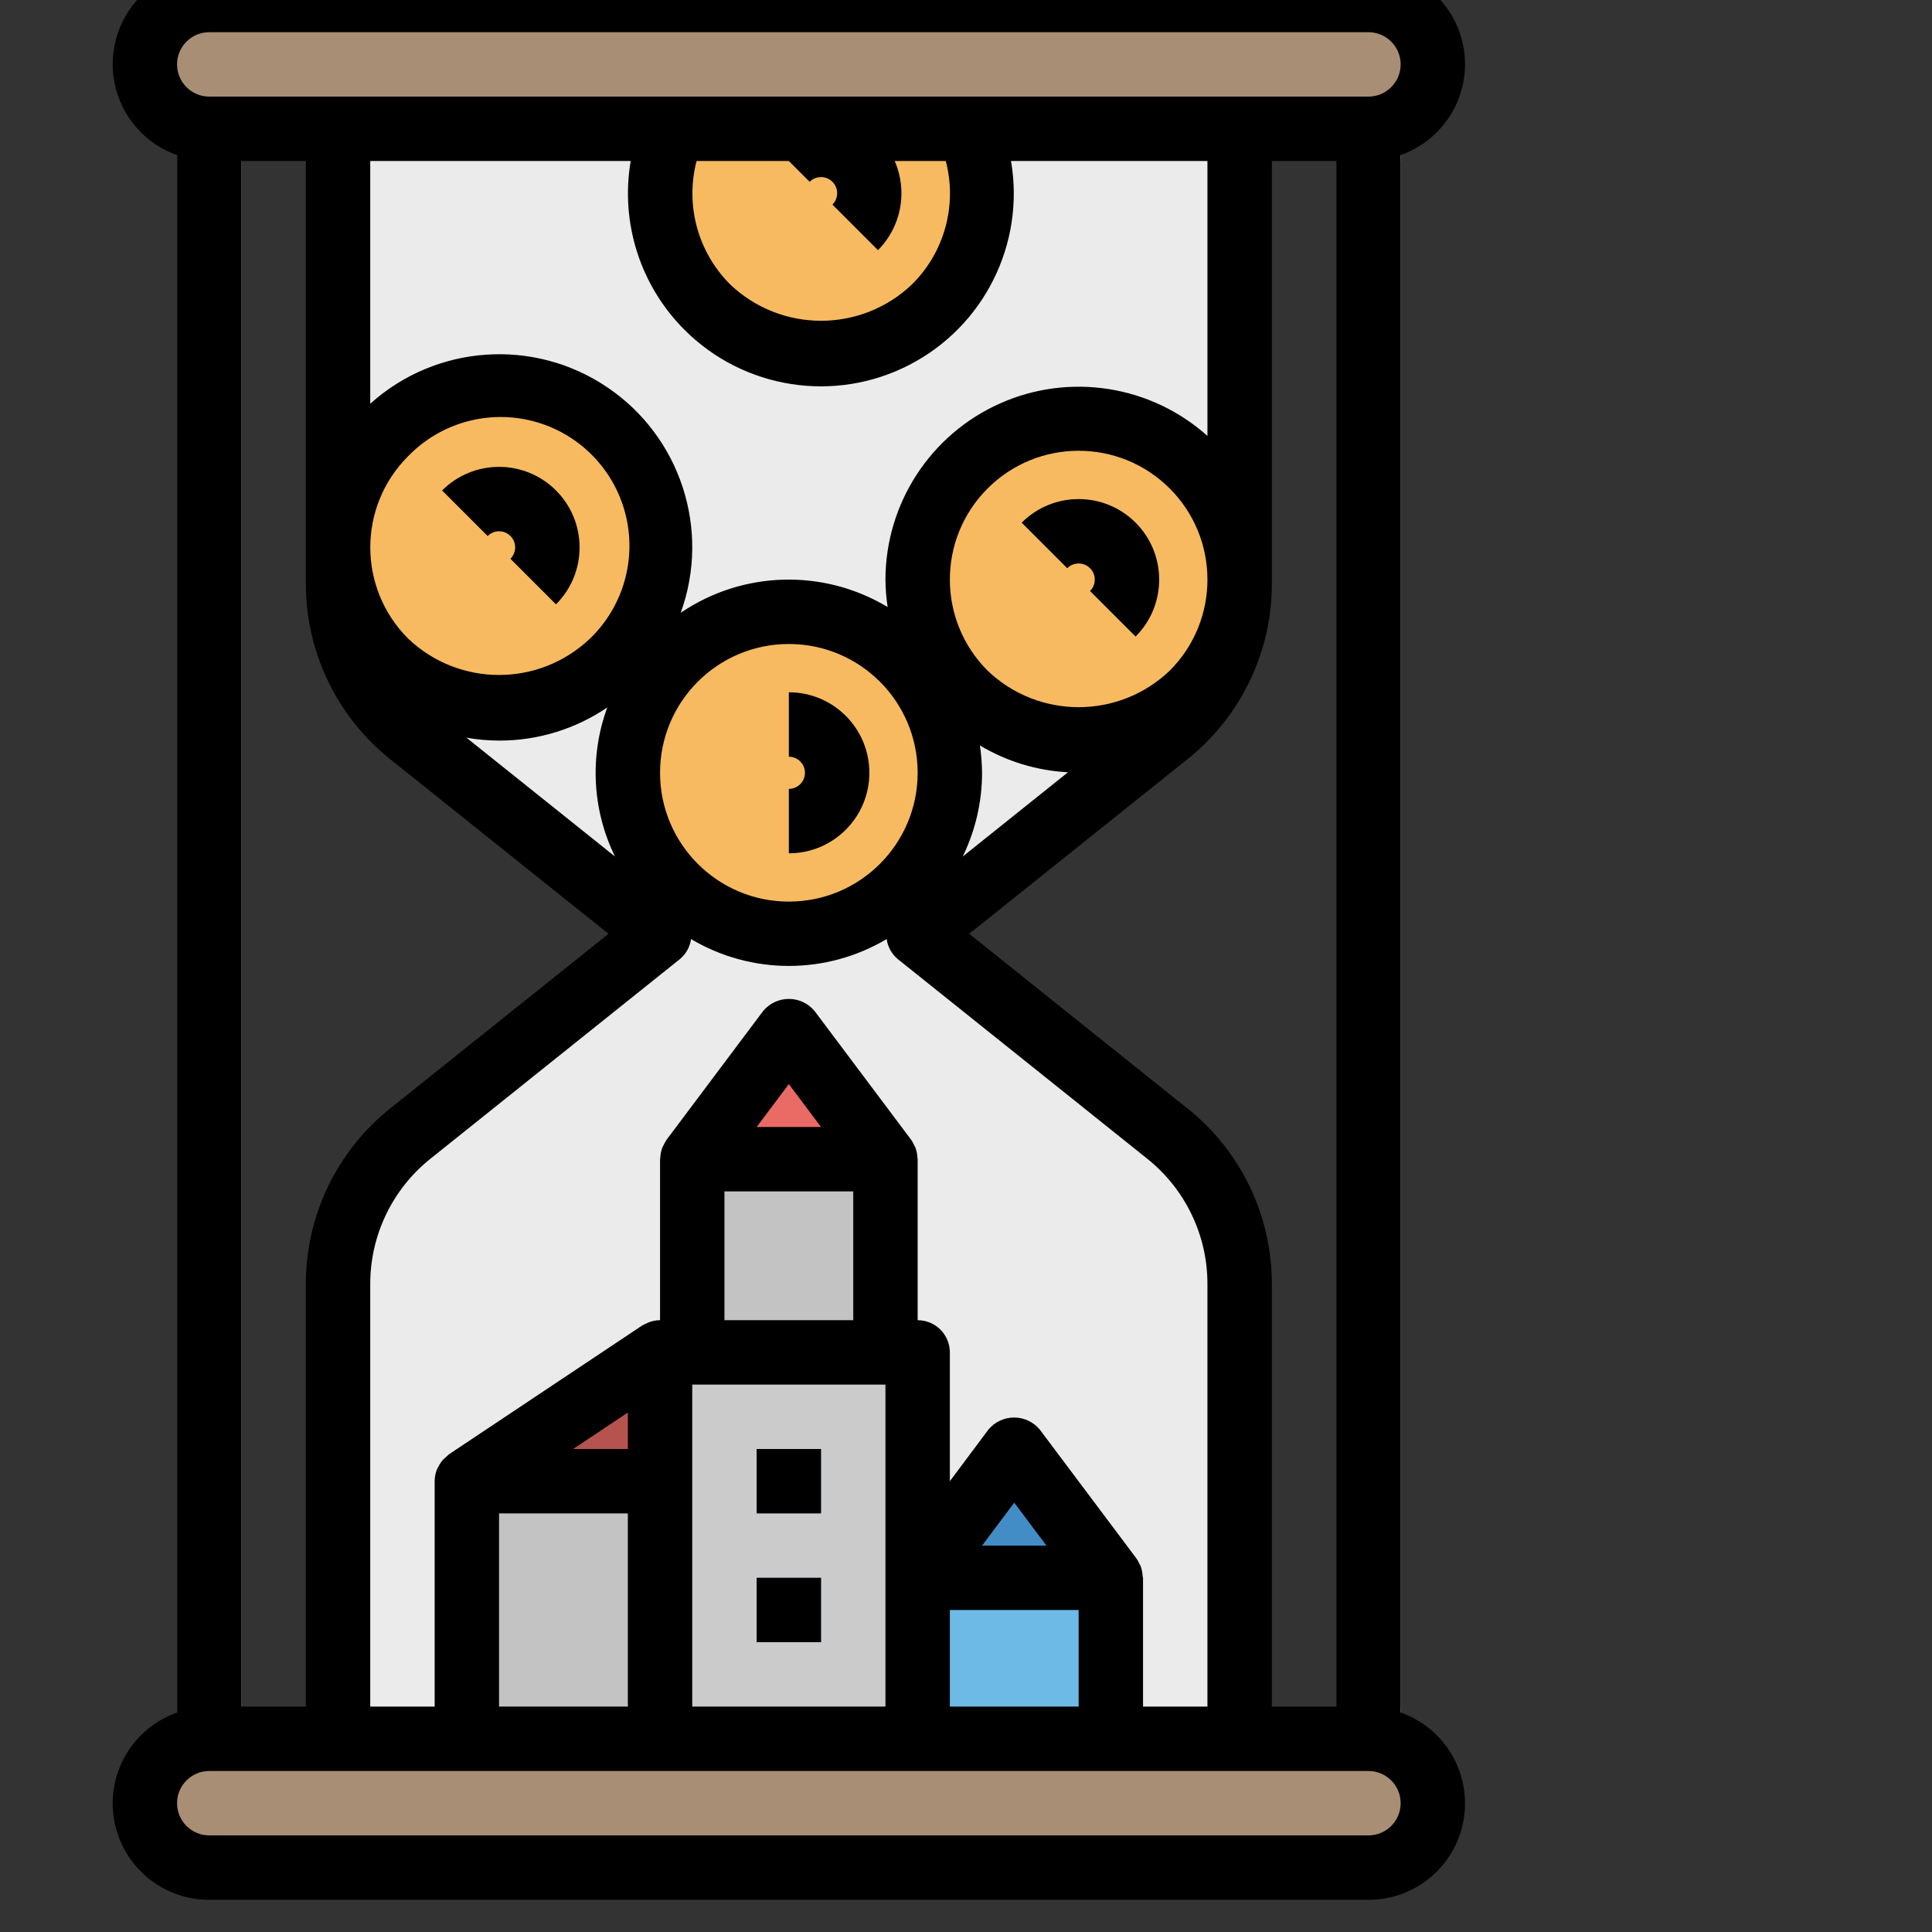 <svg height="480pt" viewBox="-28 8 480 480" width="480pt" xmlns="http://www.w3.org/2000/svg"><rect x="-28" y="8" width="480" height="480" fill="#333333" stroke="none"/><path d="m15.988 32h16v416h-16zm0 0" fill="#b9b9b9"/><path d="m303.988 32h16v416h-16zm0 0" fill="#b9b9b9"/><path d="m279.988 152.93v-144.93h-224v144.93c.004 14.578 6.633 28.363 18.016 37.469l61.984 49.602-61.984 49.602c-11.383 9.105-18.012 22.891-18.016 37.469v144.93h224v-144.93c-.004-14.578-6.629-28.363-18.016-37.469l-61.984-49.602 61.984-49.602c11.387-9.105 18.012-22.891 18.016-37.469zm0 0" fill="#ebebeb"/><path d="m135.988 344h64v96h-64zm0 0" fill="#cbcbcb"/><path d="m135.988 432h64v8h-64zm0 0" fill="#c3c3c3"/><path d="m199.988 400h48v40h-48zm0 0" fill="#6cbae5"/><path d="m199.988 432h48v8h-48zm0 0" fill="#68b3dc"/><path d="m223.988 368-24 32h48zm0 0" fill="#428dc5"/><path d="m159.988 400h16v16h-16zm0 0" fill="#6cbae5"/><path d="m159.988 368h16v16h-16zm0 0" fill="#6cbae5"/><path d="m87.988 376h48v64h-48zm0 0" fill="#c3c3c3"/><path d="m87.988 432h48v8h-48zm0 0" fill="#b6b6b6"/><path d="m143.988 296h48v48h-48zm0 0" fill="#c3c3c3"/><path d="m143.988 336h48v8h-48zm0 0" fill="#b9b9b9"/><path d="m143.988 296 24-32 24 32zm0 0" fill="#ea6b65"/><path d="m207.988 200c0 22.09-17.906 40-40 40-22.09 0-40-17.91-40-40s17.91-40 40-40c22.094 0 40 17.91 40 40zm0 0" fill="#f7ba61"/><path d="m167.988 220v-16c2.211 0 4-1.789 4-4s-1.789-4-4-4v-16c11.047 0 20 8.953 20 20s-8.953 20-20 20zm0 0" fill="#dea757"/><path d="m279.988 152c0 22.09-17.906 40-40 40-22.09 0-40-17.91-40-40s17.91-40 40-40c22.094 0 40 17.91 40 40zm0 0" fill="#f7ba61"/><path d="m254.133 166.145-11.312-11.312c1.566-1.562 1.566-4.102 0-5.664-1.562-1.562-4.098-1.562-5.664 0l-11.312-11.312c7.812-7.812 20.477-7.812 28.289 0s7.812 20.477 0 28.289zm0 0" fill="#dea757"/><path d="m135.988 144c0 22.09-17.906 40-40 40-22.09 0-40-17.91-40-40s17.91-40 40-40c22.094 0 40 17.91 40 40zm0 0" fill="#f7ba61"/><path d="m110.133 158.145-11.312-11.312c1.566-1.562 1.566-4.102 0-5.664-1.562-1.562-4.098-1.562-5.664 0l-11.312-11.312c7.812-7.812 20.477-7.812 28.289 0s7.812 20.477 0 28.289zm0 0" fill="#dea757"/><path d="m215.988 56c0 22.09-17.906 40-40 40-22.09 0-40-17.91-40-40s17.91-40 40-40c22.094 0 40 17.91 40 40zm0 0" fill="#f7ba61"/><path d="m190.133 70.145-11.312-11.312c1.566-1.562 1.566-4.102 0-5.664-1.562-1.562-4.098-1.562-5.664 0l-11.312-11.312c7.812-7.812 20.477-7.812 28.289 0s7.812 20.477 0 28.289zm0 0" fill="#dea757"/><path d="m135.988 344-48 32h48zm0 0" fill="#b6534f"/><g fill="#a8a8a8"><path d="m15.988 24h16v24h-16zm0 0"/><path d="m303.988 24h16v24h-16zm0 0"/><path d="m15.988 432h16v24h-16zm0 0"/><path d="m303.988 432h16v24h-16zm0 0"/></g><path d="m23.988 8h288c8.836 0 16 7.164 16 16s-7.164 16-16 16h-288c-8.836 0-16-7.164-16-16s7.164-16 16-16zm0 0" fill="#a88e74"/><path d="m23.988 440h288c8.836 0 16 7.164 16 16s-7.164 16-16 16h-288c-8.836 0-16-7.164-16-16s7.164-16 16-16zm0 0" fill="#a88e74"/><path d="m159.988 400h16v16h-16zm0 0"/><path d="m159.988 368h16v16h-16zm0 0"/><path d="m187.988 200c0-11.047-8.953-20-20-20v16c2.211 0 4 1.789 4 4s-1.789 4-4 4v16c11.047 0 20-8.953 20-20zm0 0"/><path d="m242.82 149.168c.754.75 1.176 1.77 1.176 2.832s-.422 2.082-1.176 2.832l11.312 11.312c7.812-7.812 7.812-20.477 0-28.289s-20.477-7.812-28.289 0l11.312 11.312c.75-.754 1.77-1.176 2.832-1.176s2.082.422 2.832 1.176zm0 0"/><path d="m98.82 141.168c.754.75 1.176 1.77 1.176 2.832s-.422 2.082-1.176 2.832l11.312 11.312c7.812-7.812 7.812-20.477 0-28.289s-20.477-7.812-28.289 0l11.312 11.312c.75-.754 1.77-1.176 2.832-1.176s2.082.422 2.832 1.176zm0 0"/><path d="m335.988 24c0-13.254-10.742-24-24-24h-288c-11.676-.023-21.664 8.379-23.641 19.887-1.98 11.508 4.629 22.762 15.641 26.641v386.945c-11.012 3.879-17.621 15.133-15.641 26.641 1.977 11.508 11.965 19.91 23.641 19.887h288c11.676.023 21.664-8.379 23.645-19.887 1.977-11.508-4.633-22.762-15.645-26.641v-386.945c9.555-3.379 15.961-12.395 16-22.527zm-24 440h-288c-4.418 0-8-3.582-8-8s3.582-8 8-8h288c4.418 0 8 3.582 8 8s-3.582 8-8 8zm-242.984-267.336 54.184 43.336-54.176 43.336c-13.316 10.605-21.059 26.711-21.023 43.734v104.93h-16v-384h16v104.93c-.039 17.02 7.703 33.129 21.016 43.734zm73.051-106.727c14.75 14.762 37.359 18.281 55.902 8.699 18.539-9.582 28.746-30.062 25.23-50.637h48.801v68.305c-14.098-12.609-34.285-15.766-51.559-8.059-17.273 7.707-28.41 24.84-28.441 43.754.02 2.281.195 4.559.539 6.816-15.949-9.582-36.012-9.023-51.402 1.43 7.48-20.672-.066-43.785-18.301-56.062-18.238-12.281-42.488-10.582-58.836 4.121v-60.305h64.707c-2.613 15.316 2.367 30.949 13.359 41.938zm48.078-19.793c5.801-5.828 7.441-14.613 4.137-22.145h12.711c2.871 10.969-.316 22.637-8.367 30.625-12.656 12.098-32.59 12.098-45.246 0-8.004-8.016-11.164-19.668-8.305-30.625h22.926l5.168 5.168c1.566-1.562 4.102-1.562 5.664 0 1.566 1.562 1.566 4.102 0 5.664zm76.801 213.191-54.145-43.336 54.176-43.336c13.32-10.602 21.062-26.711 21.023-43.734v-104.93h16v384h-16v-104.93c.043-17.02-7.699-33.129-21.016-43.734zm-11.039 116.391c-.023-.926-.207-1.844-.547-2.711-.07-.184-.191-.328-.277-.504-.199-.461-.438-.898-.723-1.312l-24-32c-1.574-1.914-3.922-3.02-6.398-3.02-2.477 0-4.824 1.105-6.398 3.02l-9.562 12.801v-32c0-4.418-3.582-8-8-8v-40c0-.098-.047-.176-.055-.273-.02-.926-.203-1.844-.543-2.711-.074-.184-.191-.328-.281-.504-.195-.461-.438-.898-.719-1.312l-24-32c-1.574-1.914-3.922-3.02-6.402-3.02-2.477 0-4.824 1.105-6.398 3.02l-24 32c-.281.414-.523.852-.719 1.312-.09.176-.211.32-.281.504-.34.867-.523 1.785-.543 2.711 0 .098-.059.176-.059.273v40c-.055 0-.102 0-.16 0-.918.023-1.824.207-2.68.543-.234.098-.461.207-.68.328-.316.125-.625.273-.918.441l-48 32c-.238.199-.465.41-.68.633-.285.227-.555.469-.801.734-.434.484-.801 1.02-1.09 1.602-.16.254-.301.523-.422.797-.359.895-.547 1.848-.562 2.809l-.008.113v56h-16v-104.93c-.027-12.16 5.504-23.664 15.016-31.238l61.984-49.602c1.477-1.254 2.438-3.008 2.695-4.926 14.98 8.906 33.633 8.906 48.609 0 .262 1.918 1.219 3.672 2.695 4.926l61.984 49.602c9.516 7.574 15.047 19.078 15.016 31.238v104.93h-16v-32c0-.098-.047-.176-.055-.273zm-15.906 8.273v24h-32v-24zm-24-16 8-10.664 8 10.664zm-32-88v32h-32v-32zm-24-16 8-10.664 8 10.664zm32 64v80h-48v-80zm-77.598 16 13.598-9.055v9.055zm13.598 16v48h-32v-48zm-3.199-163.199-36.895-29.52c2.672.465 5.379.707 8.094.719 9.59.023 18.961-2.852 26.891-8.238-4.438 12.09-3.75 25.469 1.91 37.039zm11.199-20.801c0-17.672 14.328-32 32-32 17.676 0 32 14.328 32 32s-14.324 32-32 32c-17.672 0-32-14.328-32-32zm79.465-6.793c6.645 3.973 14.156 6.262 21.887 6.664l-26.152 20.93c3.156-6.48 4.797-13.594 4.801-20.801-.02-2.273-.199-4.543-.535-6.793zm1.914-18.582c-12.5-12.496-12.504-32.762-.008-45.258 12.5-12.5 32.762-12.5 45.258 0 12.496 12.496 12.496 32.762-.004 45.258-12.656 12.098-32.59 12.098-45.246 0zm-144-53.25c8.031-8.316 19.93-11.652 31.117-8.727 11.188 2.93 19.926 11.668 22.855 22.855 2.93 11.188-.406 23.086-8.727 31.121-12.656 12.098-32.59 12.098-45.246 0-12.492-12.496-12.492-32.754 0-45.25zm238.621-89.375h-288c-4.418 0-8-3.582-8-8s3.582-8 8-8h288c4.418 0 8 3.582 8 8s-3.582 8-8 8zm0 0"/></svg>